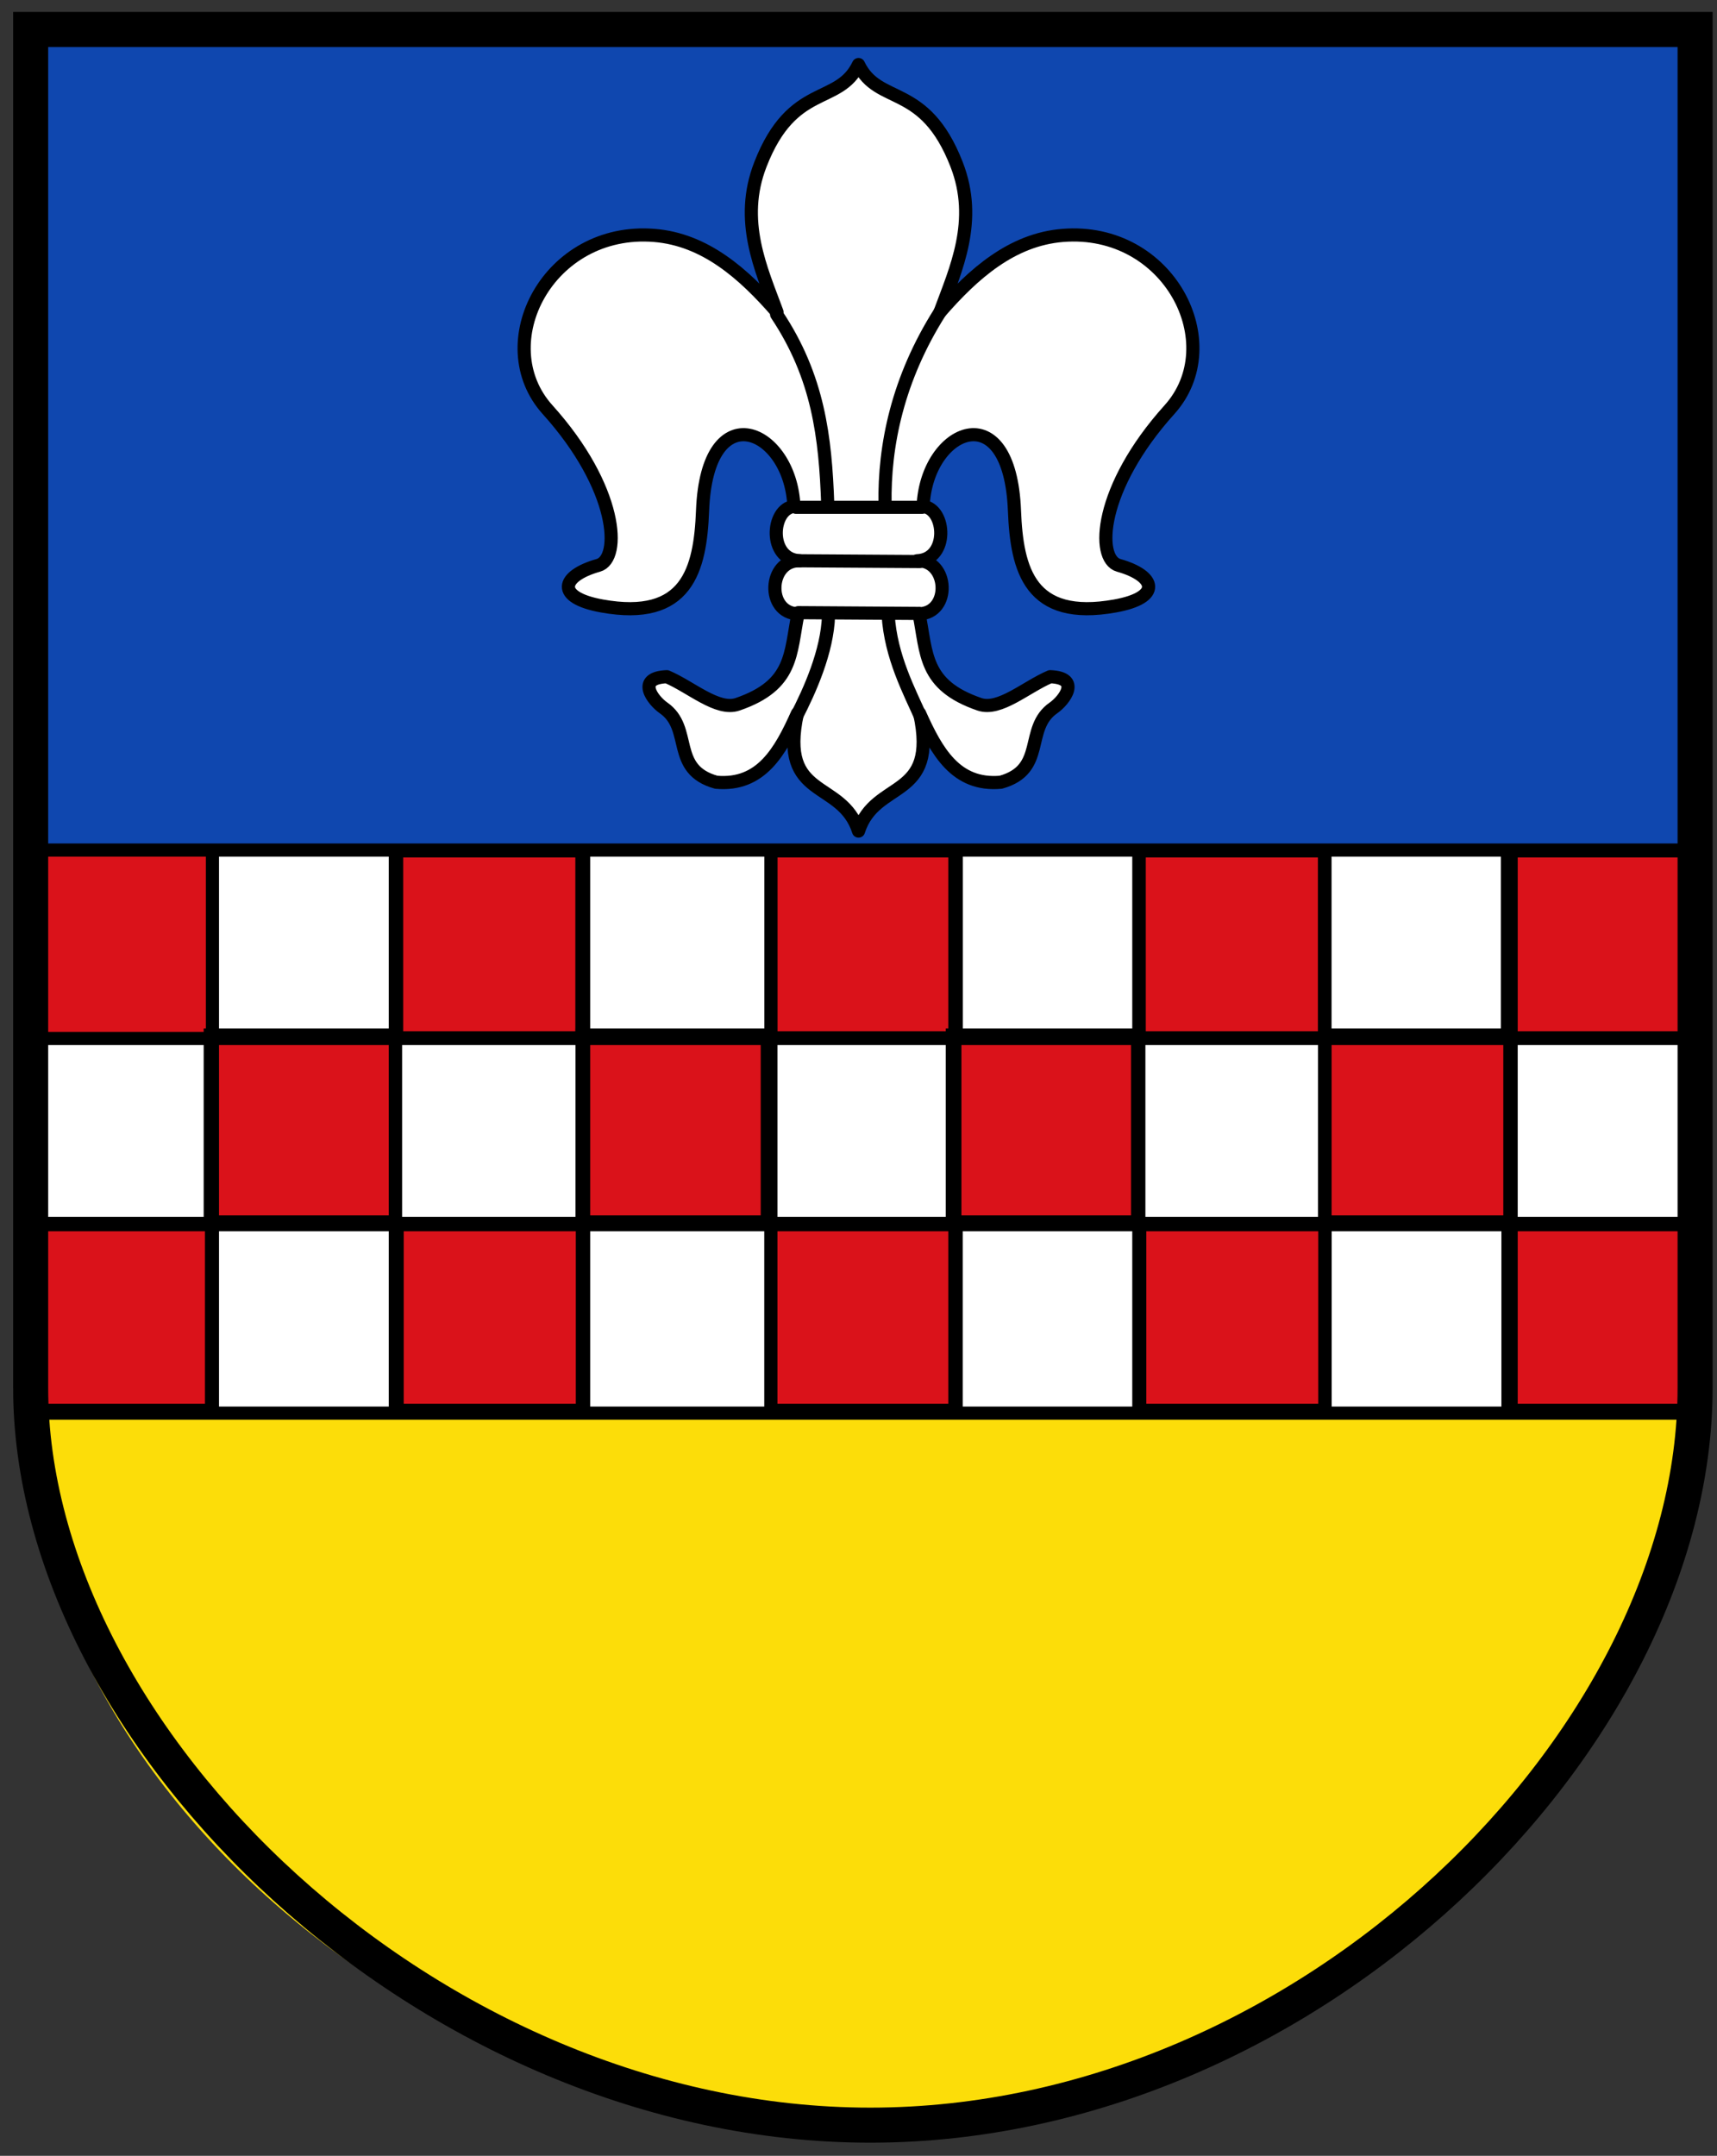 <svg xmlns="http://www.w3.org/2000/svg" xmlns:xlink="http://www.w3.org/1999/xlink" viewBox="0 0 392 492"><rect x="0" y="0" width="392" height="492" fill="#333333" stroke="none"/><path d="m 196.66 486.15 c 99.34 0.721 189.34 -79.28 189.34 -164.28 h -380 c 0 85 91.31 163.56 190.66 164.28 z" fill="#fcdd09"/><path d="m 5 6.867 v 190 h 380 v -190 z" fill="#0f47af"/><rect x="9.03" y="194.19" width="380.63" height="128" fill="#fff" rx="2.069"/><path id="0" fill="#da121a" d="M 6,194.191 H48.292 V236.858 H6 z"/><g stroke="#000"><g stroke-width="3"><use transform="translate(84.56)" xlink:href="#0" width="500" height="620"/><use xlink:href="#0" transform="translate(170.02)" width="500" height="620"/><use xlink:href="#0" transform="translate(254.09)" width="500" height="620"/><use xlink:href="#0" transform="translate(338.16)" width="500" height="620"/><use xlink:href="#0" transform="translate(42 42.01)" width="500" height="620"/><use xlink:href="#0" transform="translate(126.88 42.01)" width="500" height="620"/><use xlink:href="#0" transform="translate(211.42 42.01)" width="500" height="620"/><use xlink:href="#0" transform="translate(296.42 42.01)" width="500" height="620"/><use xlink:href="#0" transform="translate(0 85.01)" width="500" height="620"/><use xlink:href="#0" transform="translate(84.67 85.01)" width="500" height="620"/><use xlink:href="#0" transform="translate(170 85.01)" width="500" height="620"/><use xlink:href="#0" transform="translate(254.21 85.01)" width="500" height="620"/><use xlink:href="#0" transform="translate(338.28 85.01)" width="500" height="620"/><g transform="translate(408.89 -123.27)" stroke-linejoin="round" stroke-linecap="round"><path d="m -198.93 286.11 c 3.88 8.641 8.264 16.61 18.525 15.682 10.515 -2.927 5.264 -12.283 12.04 -16.975 2.384 -1.652 6.422 -6.843 -0.768 -7.111 -5.5 2.333 -11.542 7.872 -16.15 6.293 -12.8 -4.389 -11.963 -11.614 -13.793 -20.646 7.369 -0.147 6.831 -12.315 -0.412 -12.11 7.32 -0.311 6.576 -11.877 1.352 -12.391 0.712 -17.672 19.811 -26.02 20.854 0.964 0.524 13.564 3.55 25.25 23 21.743 10.666 -1.924 9.399 -6.843 0.793 -9.268 -5.282 -1.488 -4.536 -17.641 11.586 -35.525 13.556 -15.04 -0.112 -41.739 -24.379 -39.768 -11.581 0.941 -20.354 8.714 -28 17.5 3.613 -9.787 8.789 -20.857 3.794 -33.691 -7.329 -18.829 -17.856 -13.355 -22.4 -22.808 -4.544 9.454 -15.07 3.98 -22.4 22.809 -4.995 12.834 0.18 23.904 3.794 33.691 -7.646 -8.786 -16.419 -16.559 -28 -17.5 -24.266 -1.971 -37.935 24.73 -24.379 39.768 16.12 17.884 16.868 34.04 11.586 35.525 -8.606 2.425 -9.873 7.343 0.793 9.268 19.45 3.509 22.476 -8.178 23 -21.743 1.042 -26.984 20.14 -18.636 20.854 -0.964 -5.224 0.515 -5.968 12.08 1.352 12.391 -7.243 -0.206 -7.781 11.962 -0.412 12.11 -1.829 9.03 -0.993 16.258 -13.793 20.646 -4.604 1.579 -10.646 -3.96 -16.15 -6.293 -7.19 0.268 -3.152 5.459 -0.768 7.111 6.771 4.692 1.521 14.05 12.04 16.975 10.261 0.928 14.645 -7.04 18.525 -15.682 -4.332 19.876 10.139 14.938 13.96 26.828 3.82 -11.891 18.291 -6.953 13.96 -26.829 z" fill="#fff"/><path d="m -231.58 195.03 c 9.534 14.29 11.123 27.996 11.667 43.31 m 25.633 -43.841 c -9.658 15.222 -12.783 30.425 -12.551 43.841 m 0.707 25.279 c 0.619 9.617 4.809 17.344 7.778 24.04 m -21.39 -23.865 c -0.264 8.149 -4.274 17.07 -7.425 23.16 m 0 -35.709 l 28.28 0.177 m -27.754 11.667 l 27.577 0.177 m -28.11 -24.22 h 28.815" fill="none"/></g><path d="m 345,194 0,128 m -42.5,-126.75 0,127 M 260,194 l 0,128 m -42,-128 0,128 M 48.5,194.75 l 0,127 m 41.75,-126.25 0,127 m 43,-127.25 0,127 M 176,194 l 0,128 m -166,0.5 376,0 m -376,-43 376,0 M 9.5,237 385.5,237 M 9,194 l 376,0" fill="none" stroke-linejoin="round" stroke-linecap="round"/></g><path d="m 7 316.73 v -310 h 380 v 310 c 0 80 -87.988 168.26 -188.3 168.27 -100.32 0.001 -191.7 -88.27 -191.7 -168.27 z" fill="none" stroke-width="8"/></g></svg>